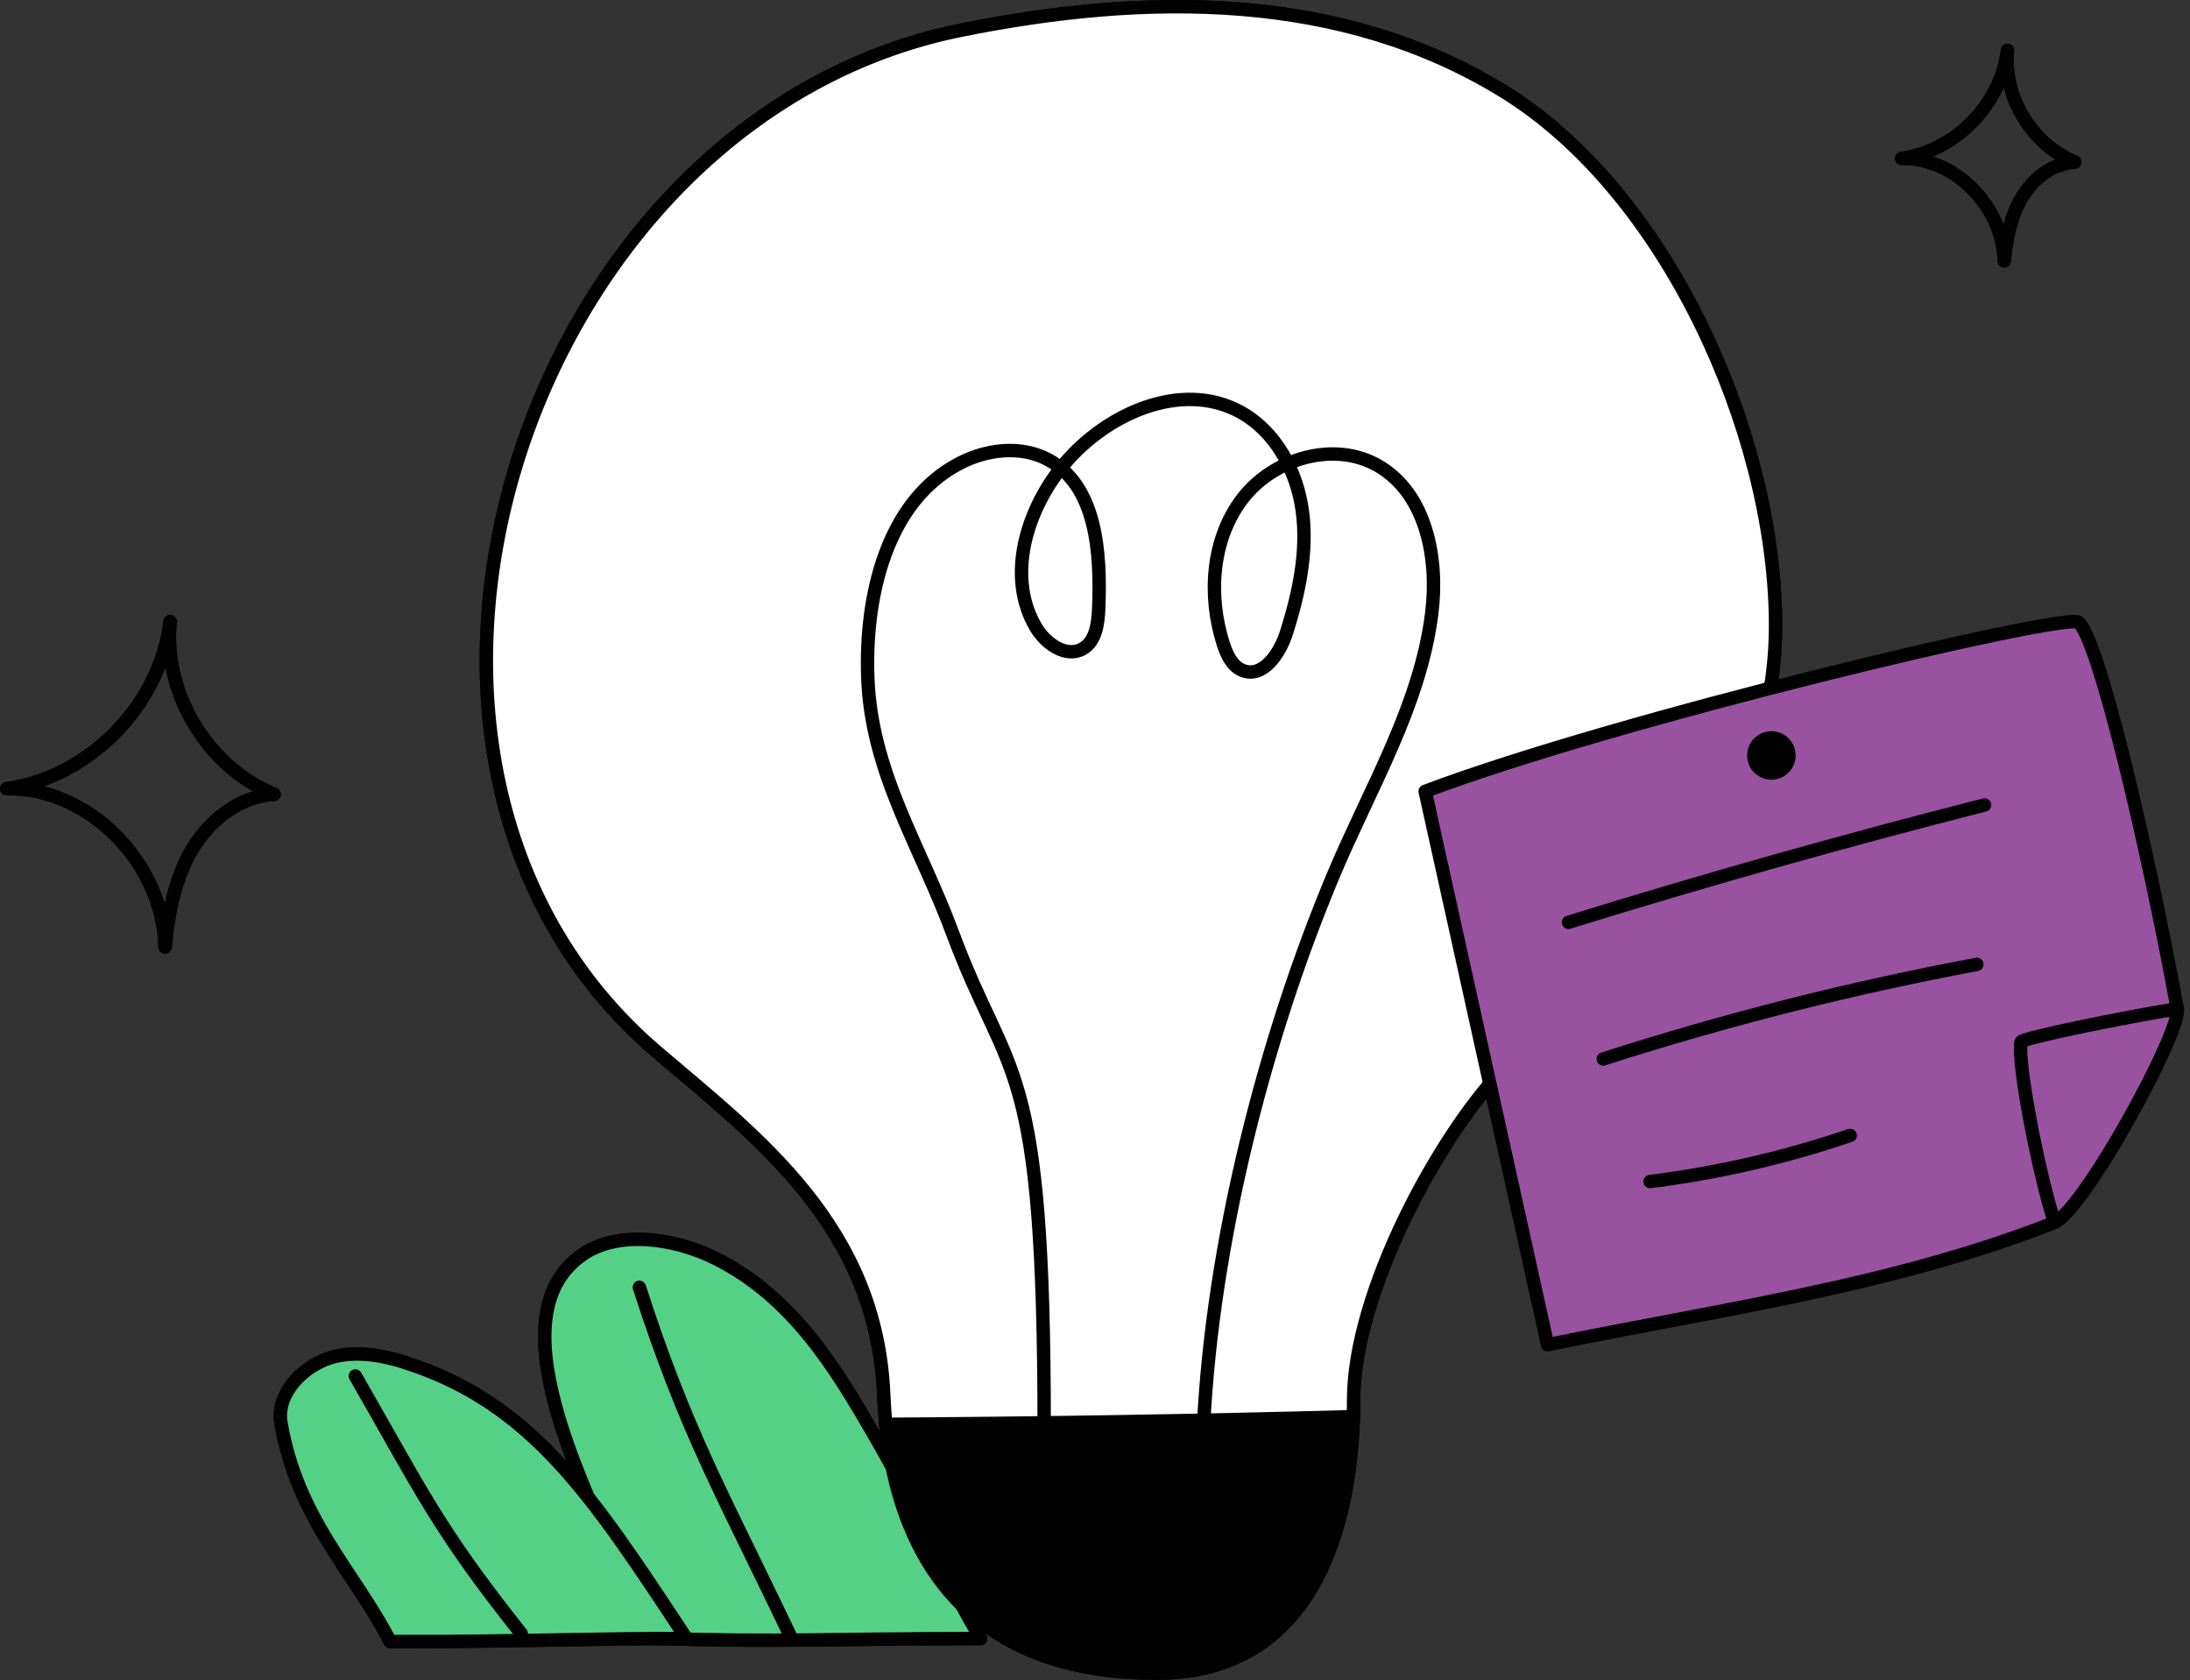 <svg xmlns="http://www.w3.org/2000/svg" width="245" height="188" viewBox="0 0 245 188" fill="none" style="width: 100%; height: 100%;"><rect x="0" y="0" width="245" height="188" fill="#333333" stroke="none"/><g clip-path="url(#clip0_35_3460)"><path d="M212.749 17.728C218.756 16.88 223.866 11.655 224.58 5.631C224.071 10.819 227.287 16.156 232.112 18.129C229.642 18.269 227.455 19.971 226.188 22.097C224.922 24.223 224.45 26.726 224.217 29.189C224.085 23.083 218.63 17.576 212.749 17.728Z" stroke="#010101" stroke-width="1.5" stroke-linecap="round" stroke-linejoin="round"></path><path d="M0.75 88.245C10.032 86.935 17.927 78.862 19.03 69.553C18.243 77.569 23.212 85.814 30.667 88.864C26.85 89.08 23.471 91.711 21.514 94.995C19.557 98.28 18.828 102.147 18.469 105.953C18.264 96.518 9.837 88.011 0.75 88.245Z" stroke="#010101" stroke-width="1.5" stroke-linecap="round" stroke-linejoin="round"></path><path d="M109.701 183.327C103.507 172.588 104.024 171.351 97.83 160.611C93.494 153.093 88.686 145.13 80.092 140.821C75.456 138.496 69.103 137.593 65.092 140.426C55.733 147.035 63.844 164.511 73.276 183.304C87.607 183.76 92.721 183.327 109.701 183.327Z" fill="#55D087" stroke="#010101" stroke-width="1.5" stroke-linecap="round" stroke-linejoin="round"></path><path d="M71.531 144.028C76.785 160.366 81.059 167.554 88.55 183.327" stroke="#010101" stroke-width="1.5" stroke-linecap="round" stroke-linejoin="round"></path><path d="M76.795 183.327C66.178 167.225 59.462 156.844 44.992 152.341C42.156 151.458 38.894 151.056 36.252 152.17C33.264 153.43 30.953 156.312 31.424 159.125C33.229 169.914 39.647 175.867 43.649 183.655C56.562 183.722 67.029 183.276 76.795 183.327Z" fill="#55D087" stroke="#010101" stroke-width="1.5" stroke-linecap="round" stroke-linejoin="round"></path><path d="M39.753 153.95C47.12 166.75 48.883 170.899 58.305 182.764" stroke="#010101" stroke-width="1.5" stroke-linecap="round" stroke-linejoin="round"></path><path d="M129.279 187.192C148.3 187.341 151.118 168.043 151.402 158.498C133.994 158.975 116.327 159.247 99.097 159.358C100.163 170.077 105.213 187.192 129.278 187.192H129.279Z" fill="#010101" stroke="#010101" stroke-width="1.5" stroke-linecap="round" stroke-linejoin="round"></path><path d="M168.153 119.615C183.452 103.639 198.928 91.415 198.632 69.298C198.347 48.004 186.331 21.376 168.194 10.216C150.058 -0.945 128.349 -0.83 107.475 3.388C58.141 13.355 35.452 85.245 73.511 117.71C84.751 127.298 98.084 137.182 98.869 156.104C98.91 157.091 98.981 158.188 99.097 159.359C116.327 159.249 133.994 158.976 151.402 158.499C151.422 157.843 151.43 157.231 151.43 156.677C151.43 144.598 160.955 127.134 168.154 119.616L168.153 119.615Z" fill="white" stroke="#010101" stroke-width="1.5" stroke-linecap="round" stroke-linejoin="round"></path><path d="M134.648 159.417C135.652 139.222 141.385 116.42 149.224 97.782C153.269 88.163 158.885 78.947 160.177 68.593C160.944 62.44 159.551 55.214 154.182 52.112C149.256 49.266 142.455 51.277 138.997 55.794C135.539 60.311 135.116 66.649 136.859 72.064C137.251 73.281 137.866 74.591 139.065 75.033C141.349 75.874 143.205 73.063 143.936 70.742C145.311 66.376 146.299 61.775 145.703 57.236C145.107 52.698 142.699 48.207 138.665 46.045C132.137 42.547 123.766 46.262 119.028 51.955C114.824 57.005 112.545 64.509 115.88 70.171C116.964 72.012 119.259 73.643 121.118 72.591C122.608 71.748 122.848 69.74 122.917 68.03C123.166 61.824 122.686 54.274 117.185 51.391C114.169 49.81 110.393 50.261 107.37 51.829C99.221 56.055 96.751 66.604 97.08 75.778C97.463 86.428 102.86 94.422 106.572 104.412C112.87 121.361 116.813 117.73 116.813 159.608C122.126 159.463 126.373 159.419 134.65 159.419L134.648 159.417Z" stroke="#010101" stroke-width="1.5" stroke-linecap="round" stroke-linejoin="round"></path><path d="M212.749 17.728C218.756 16.88 223.866 11.655 224.58 5.631C224.071 10.819 227.287 16.156 232.112 18.129C229.642 18.269 227.455 19.971 226.188 22.097C224.922 24.223 224.45 26.726 224.217 29.189C224.085 23.083 218.63 17.576 212.749 17.728Z" stroke="#010101" stroke-width="1.5" stroke-linecap="round" stroke-linejoin="round"></path><path d="M0.75 88.245C10.032 86.935 17.927 78.862 19.03 69.553C18.243 77.569 23.212 85.814 30.667 88.864C26.85 89.08 23.471 91.711 21.514 94.995C19.557 98.28 18.828 102.147 18.469 105.953C18.264 96.518 9.837 88.011 0.75 88.245Z" stroke="#010101" stroke-width="1.5" stroke-linecap="round" stroke-linejoin="round"></path><path d="M109.701 183.327C103.507 172.588 104.024 171.351 97.83 160.611C93.494 153.093 88.686 145.13 80.092 140.821C75.456 138.496 69.103 137.593 65.092 140.426C55.733 147.035 63.844 164.511 73.276 183.304C87.607 183.76 92.721 183.327 109.701 183.327Z" fill="#55D087" stroke="#010101" stroke-width="1.5" stroke-linecap="round" stroke-linejoin="round"></path><path d="M71.531 144.028C76.785 160.366 81.059 167.554 88.55 183.327" stroke="#010101" stroke-width="1.5" stroke-linecap="round" stroke-linejoin="round"></path><path d="M76.795 183.327C66.178 167.225 59.462 156.844 44.992 152.341C42.156 151.458 38.894 151.056 36.252 152.17C33.264 153.43 30.953 156.312 31.424 159.125C33.229 169.914 39.647 175.867 43.649 183.655C56.562 183.722 67.029 183.276 76.795 183.327Z" fill="#55D087" stroke="#010101" stroke-width="1.5" stroke-linecap="round" stroke-linejoin="round"></path><path d="M39.753 153.95C47.12 166.75 48.883 170.899 58.305 182.764" stroke="#010101" stroke-width="1.5" stroke-linecap="round" stroke-linejoin="round"></path><path d="M129.279 187.192C148.3 187.341 151.118 168.043 151.402 158.498C133.994 158.975 116.327 159.247 99.097 159.358C100.163 170.077 105.213 187.192 129.278 187.192H129.279Z" fill="#010101" stroke="#010101" stroke-width="1.5" stroke-linecap="round" stroke-linejoin="round"></path><path d="M168.153 119.615C183.452 103.639 198.928 91.415 198.632 69.298C198.347 48.004 186.331 21.376 168.194 10.216C150.058 -0.945 128.349 -0.83 107.475 3.388C58.141 13.355 35.452 85.245 73.511 117.71C84.751 127.298 98.084 137.182 98.869 156.104C98.91 157.091 98.981 158.188 99.097 159.359C116.327 159.249 133.994 158.976 151.402 158.499C151.422 157.843 151.43 157.231 151.43 156.677C151.43 144.598 160.955 127.134 168.154 119.616L168.153 119.615Z" fill="white" stroke="#010101" stroke-width="1.5" stroke-linecap="round" stroke-linejoin="round"></path><path d="M134.648 159.417C135.652 139.222 141.385 116.42 149.224 97.782C153.269 88.163 158.885 78.947 160.177 68.593C160.944 62.44 159.551 55.214 154.182 52.112C149.256 49.266 142.455 51.277 138.997 55.794C135.539 60.311 135.116 66.649 136.859 72.064C137.251 73.281 137.866 74.591 139.065 75.033C141.349 75.874 143.205 73.063 143.936 70.742C145.311 66.376 146.299 61.775 145.703 57.236C145.107 52.698 142.699 48.207 138.665 46.045C132.137 42.547 123.766 46.262 119.028 51.955C114.824 57.005 112.545 64.509 115.88 70.171C116.964 72.012 119.259 73.643 121.118 72.591C122.608 71.748 122.848 69.74 122.917 68.03C123.166 61.824 122.686 54.274 117.185 51.391C114.169 49.81 110.393 50.261 107.37 51.829C99.221 56.055 96.751 66.604 97.08 75.778C97.463 86.428 102.86 94.422 106.572 104.412C112.87 121.361 116.813 117.73 116.813 159.608C122.126 159.463 126.373 159.419 134.65 159.419L134.648 159.417Z" stroke="#010101" stroke-width="1.5" stroke-linecap="round" stroke-linejoin="round"></path><path d="M159.437 88.538C164.002 109.178 168.567 129.817 173.131 150.457C192.16 146.528 211.709 143.918 229.789 136.8C233.095 135.498 244.054 115.41 243.582 112.858C239.994 93.456 234.669 71.251 232.51 69.625C231.043 68.52 181 80.392 159.437 88.538Z" fill="#9852a0" stroke="#010101" stroke-width="1.5" stroke-linecap="round" stroke-linejoin="round"></path><path d="M175.47 103.191C190.87 98.418 206.392 94.04 222.017 90.063" stroke="#010101" stroke-width="1.5" stroke-linecap="round" stroke-linejoin="round"></path><path d="M179.365 118.478C193.054 114.079 207.021 110.543 221.155 107.898" stroke="#010101" stroke-width="1.5" stroke-linecap="round" stroke-linejoin="round"></path><path d="M184.598 132.195C192.208 131.239 199.721 129.507 206.982 127.034" stroke="#010101" stroke-width="1.5" stroke-linecap="round" stroke-linejoin="round"></path><path d="M243.582 112.858C237.624 113.823 226.178 116.153 226.1 116.576C225.66 118.963 228.034 130.937 229.649 136.13" stroke="#010101" stroke-width="1.5" stroke-linecap="round" stroke-linejoin="round"></path><path d="M198.168 86.487C199.253 86.487 200.132 85.608 200.132 84.523C200.132 83.438 199.253 82.559 198.168 82.559C197.083 82.559 196.204 83.438 196.204 84.523C196.204 85.608 197.083 86.487 198.168 86.487Z" fill="#010101" stroke="#010101" stroke-width="1.5" stroke-linecap="round" stroke-linejoin="round"></path></g><defs><clipPath id="clip0_35_3460"><rect width="244.347" height="187.943" fill="white"></rect></clipPath></defs></svg>